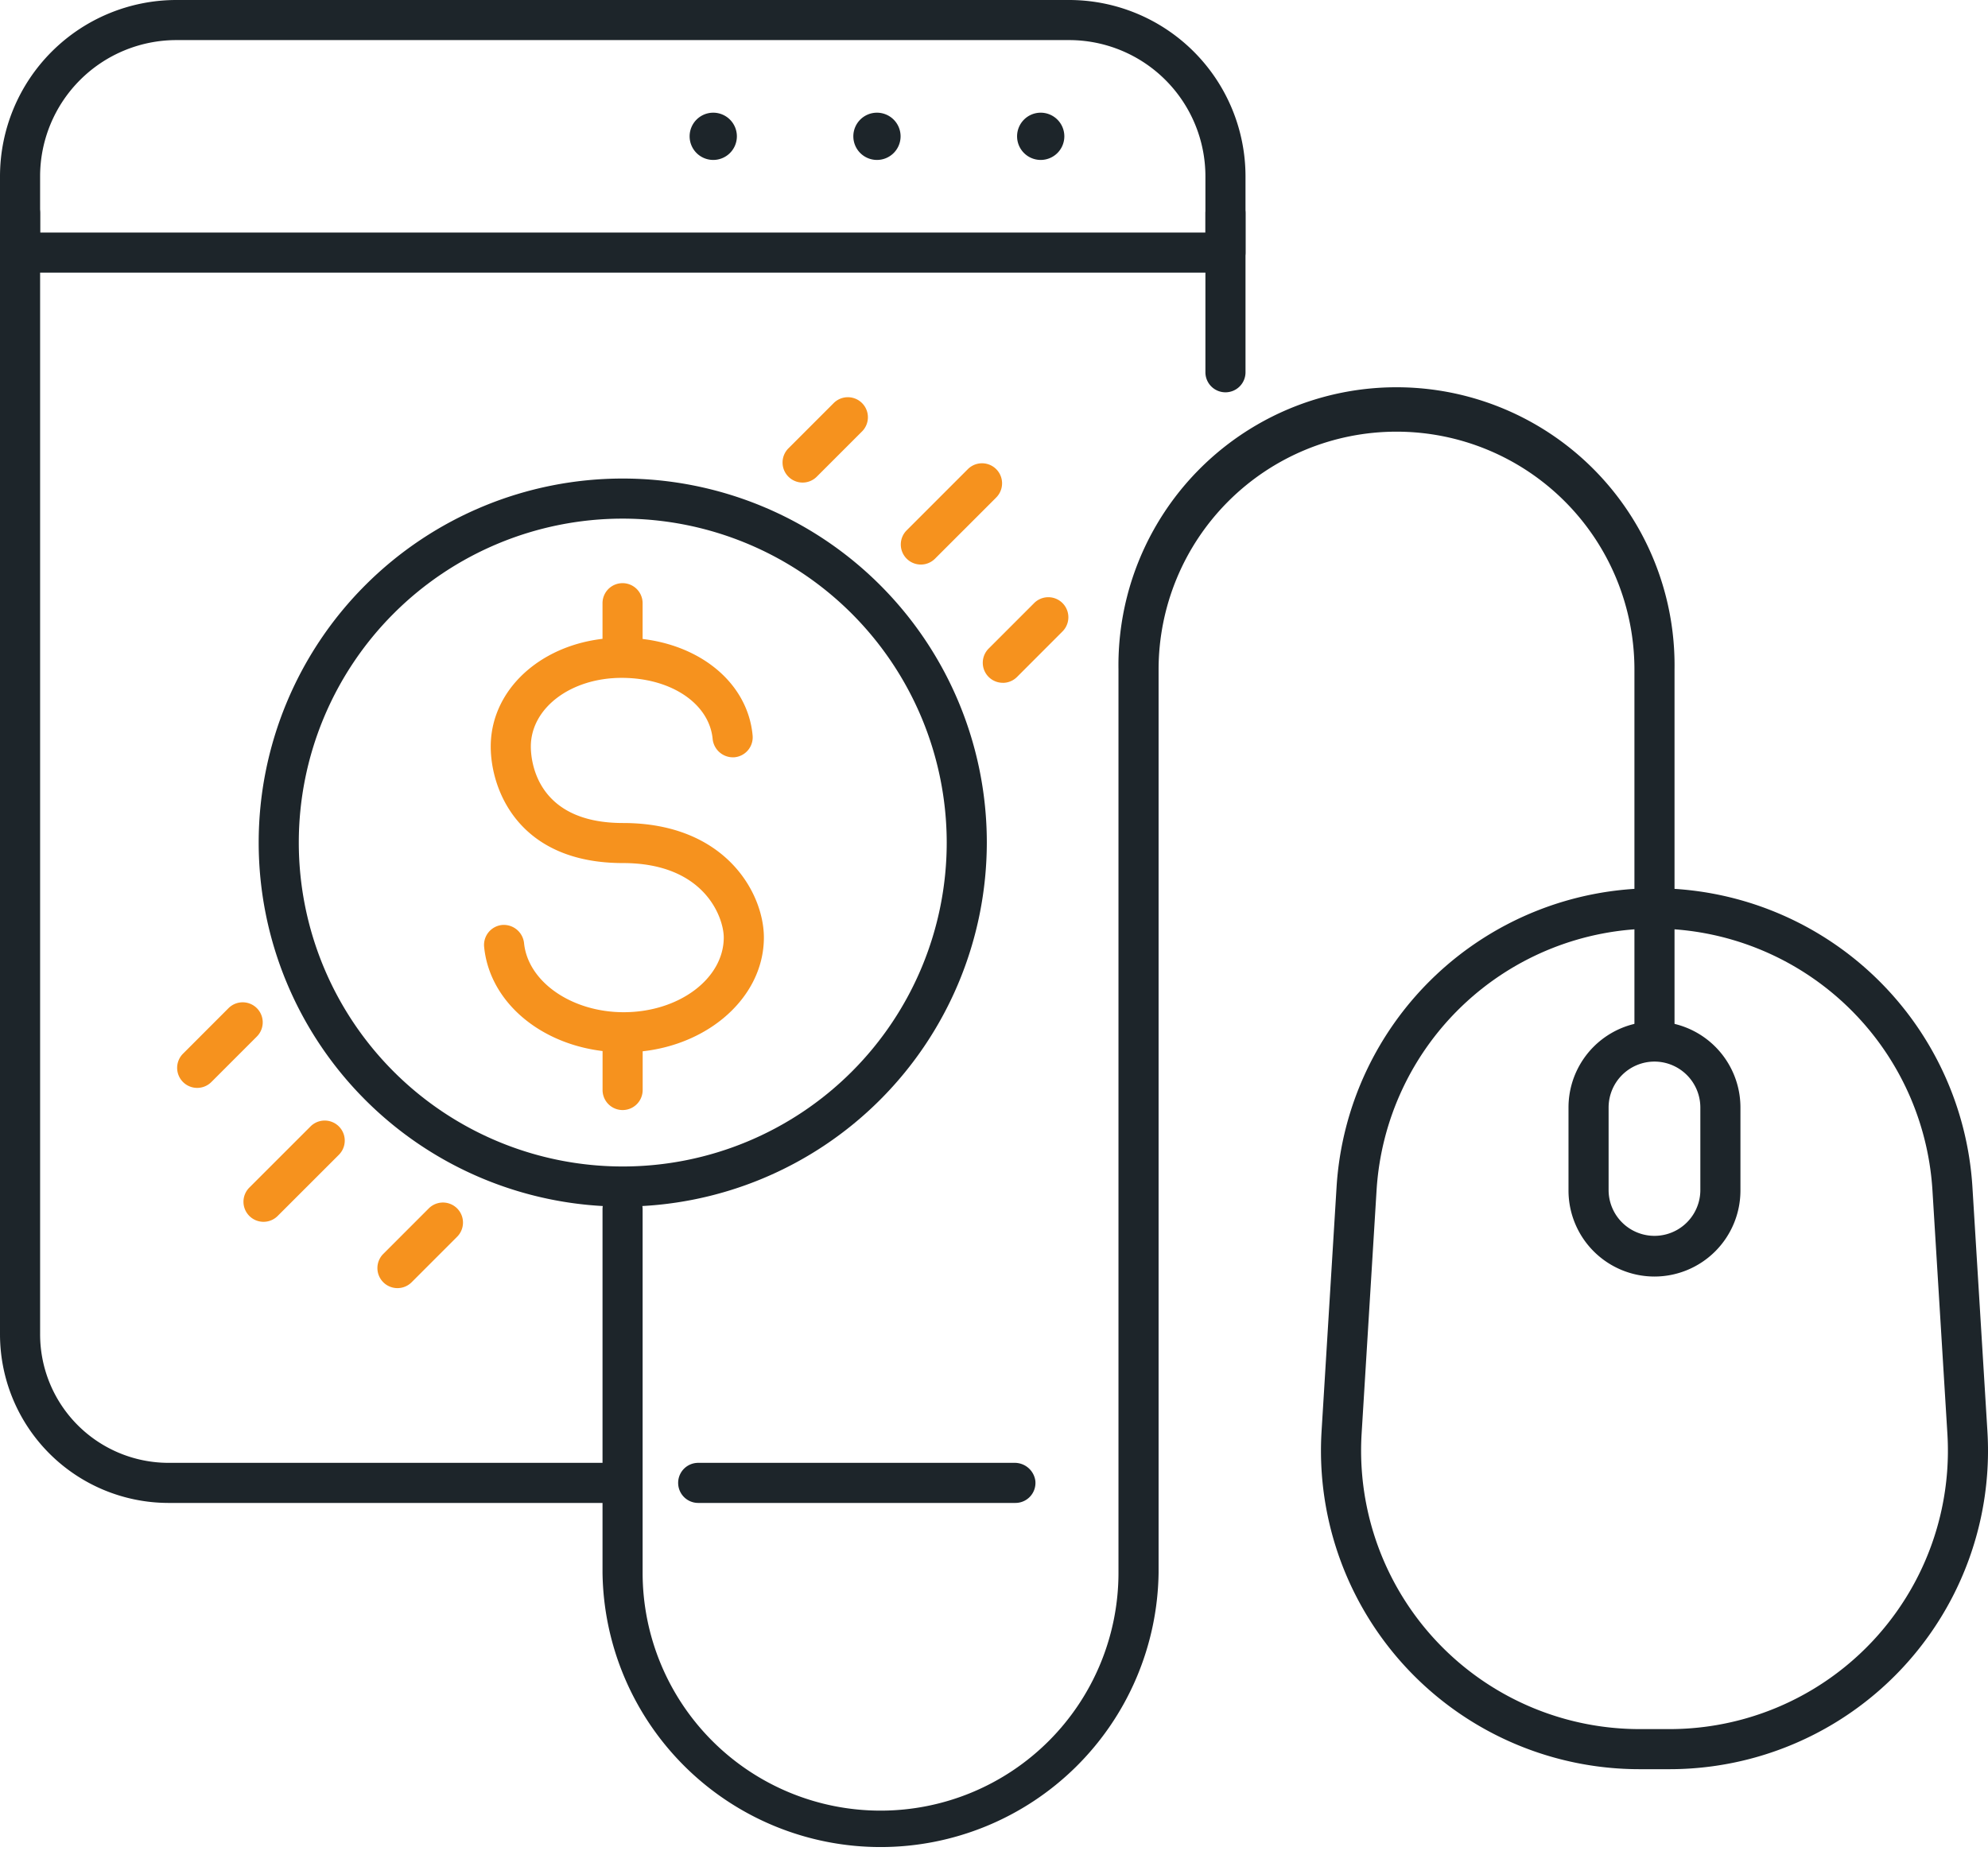 <?xml version="1.0" encoding="utf-8"?>
<svg height="225" viewBox="0 0 241.656 225" width="241.656" xmlns="http://www.w3.org/2000/svg" xmlns:xlink="http://www.w3.org/1999/xlink"><clipPath id="a"><path d="m0 0h241.656v225h-241.656z"/></clipPath><g clip-path="url(#a)"><path d="m148.964 47.694a2.436 2.436 0 0 1 -2.437-2.437v-19.329a2.437 2.437 0 0 1 4.874 0v19.329a2.436 2.436 0 0 1 -2.437 2.437" fill="#1d252a"/><path d="m76.3 177.841h-55.845a15.623 15.623 0 0 1 -15.579-15.632v-136.281a2.438 2.438 0 0 0 -4.876 0v136.281a20.506 20.506 0 0 0 20.455 20.506h55.845z" fill="#1d252a"/><path d="m123.295 177.841h-38.424a2.437 2.437 0 1 0 0 4.874h38.56a2.435 2.435 0 0 0 2.424-2.687 2.53 2.53 0 0 0 -2.56-2.187" fill="#1d252a"/><path d="m148.964 33.145h-146.526a2.436 2.436 0 0 1 -2.438-2.437v-9.278a21.453 21.453 0 0 1 21.431-21.43h108.54a21.453 21.453 0 0 1 21.429 21.43v9.278a2.436 2.436 0 0 1 -2.438 2.437m-144.087-4.875h141.652v-6.84a16.573 16.573 0 0 0 -16.556-16.556h-108.54a16.574 16.574 0 0 0 -16.556 16.556z" fill="#1d252a"/><path d="m106.6 13.7a2.872 2.872 0 1 0 2.873 2.873 2.874 2.874 0 0 0 -2.873-2.873" fill="#1d252a"/><path d="m86.7 13.7a2.872 2.872 0 1 0 2.873 2.873 2.874 2.874 0 0 0 -2.873-2.873" fill="#1d252a"/><path d="m126.506 13.7a2.872 2.872 0 1 0 2.872 2.873 2.876 2.876 0 0 0 -2.872-2.873" fill="#1d252a"/><path d="m75.7 146.687a44.255 44.255 0 1 1 44.255-44.255 44.306 44.306 0 0 1 -44.255 44.255m0-83.636a39.38 39.38 0 1 0 39.381 39.381 39.423 39.423 0 0 0 -39.381-39.381" fill="#1d252a"/><g fill="#f6921e"><path d="m75.813 127.931c-8.947 0-16.239-5.508-16.963-12.814a2.438 2.438 0 0 1 2.185-2.666 2.478 2.478 0 0 1 2.666 2.19c.466 4.717 5.788 8.416 12.112 8.416 6.707 0 12.165-4.075 12.165-9.088 0-2.346-2.252-9.044-12.255-9.044-12.686 0-16.071-8.906-16.071-14.166 0-7.416 6.991-13.228 15.916-13.228 8.592 0 15.287 5 15.918 11.881a2.439 2.439 0 0 1 -2.206 2.651 2.483 2.483 0 0 1 -2.65-2.2c-.395-4.322-5.048-7.454-11.062-7.454-6.191 0-11.041 3.67-11.041 8.354 0 1.552.54 9.292 11.2 9.292 12.478 0 17.129 8.54 17.129 13.918 0 7.7-7.645 13.962-17.039 13.962"/><path d="m75.677 80.187a2.436 2.436 0 0 1 -2.437-2.437v-4.418a2.437 2.437 0 1 1 4.874 0v4.418a2.436 2.436 0 0 1 -2.437 2.437"/><path d="m75.685 134.952a2.436 2.436 0 0 1 -2.438-2.437v-4.7a2.437 2.437 0 0 1 4.874 0v4.7a2.435 2.435 0 0 1 -2.436 2.437"/><path d="m111.935 68.634a2.437 2.437 0 0 1 -1.723-4.16l7.437-7.438a2.437 2.437 0 1 1 3.447 3.446l-7.438 7.438a2.43 2.43 0 0 1 -1.723.714"/><path d="m97.562 58.666a2.437 2.437 0 0 1 -1.723-4.16l5.529-5.529a2.437 2.437 0 0 1 3.446 3.446l-5.529 5.529a2.428 2.428 0 0 1 -1.723.714"/><path d="m121.9 83.01a2.437 2.437 0 0 1 -1.723-4.16l5.531-5.532a2.437 2.437 0 0 1 3.446 3.447l-5.528 5.535a2.428 2.428 0 0 1 -1.723.714"/><path d="m32.032 148.538a2.437 2.437 0 0 1 -1.723-4.16l7.438-7.436a2.437 2.437 0 0 1 3.446 3.447l-7.438 7.435a2.428 2.428 0 0 1 -1.723.714"/><path d="m48.314 156.6a2.437 2.437 0 0 1 -1.723-4.16l5.529-5.532a2.437 2.437 0 0 1 3.446 3.447l-5.529 5.531a2.428 2.428 0 0 1 -1.723.714"/><path d="m23.97 132.258a2.437 2.437 0 0 1 -1.723-4.16l5.529-5.532a2.437 2.437 0 1 1 3.446 3.447l-5.529 5.531a2.428 2.428 0 0 1 -1.723.714"/></g><path d="m202.932 215.084h-3.639a38.717 38.717 0 0 1 -38.647-41.089l1.82-29.632a38.721 38.721 0 0 1 77.3 0l1.818 29.632a38.714 38.714 0 0 1 -38.648 41.089m-1.818-102.195a33.9 33.9 0 0 0 -33.783 31.769l-1.82 29.632a33.85 33.85 0 0 0 33.782 35.92h3.639a33.845 33.845 0 0 0 33.783-35.92l-1.819-29.632a33.9 33.9 0 0 0 -33.783-31.769" fill="#1d252a"/><path d="m201.112 155.192a10.461 10.461 0 0 1 -10.449-10.448v-10.106a10.45 10.45 0 1 1 20.9 0v10.106a10.462 10.462 0 0 1 -10.451 10.448m0-26.133a5.584 5.584 0 0 0 -5.574 5.579v10.106a5.576 5.576 0 0 0 11.151 0v-10.106a5.585 5.585 0 0 0 -5.577-5.579" fill="#1d252a"/><path d="m198.677 125.966h4.874v-44.566a33.8 33.8 0 1 0 -67.592 0v109.8a28.922 28.922 0 1 1 -57.844 0v-44.19a2.437 2.437 0 0 0 -4.874 0v44.19a33.8 33.8 0 0 0 67.594 0v-109.8a28.921 28.921 0 1 1 57.842 0z" fill="#1d252a"/></g></svg>